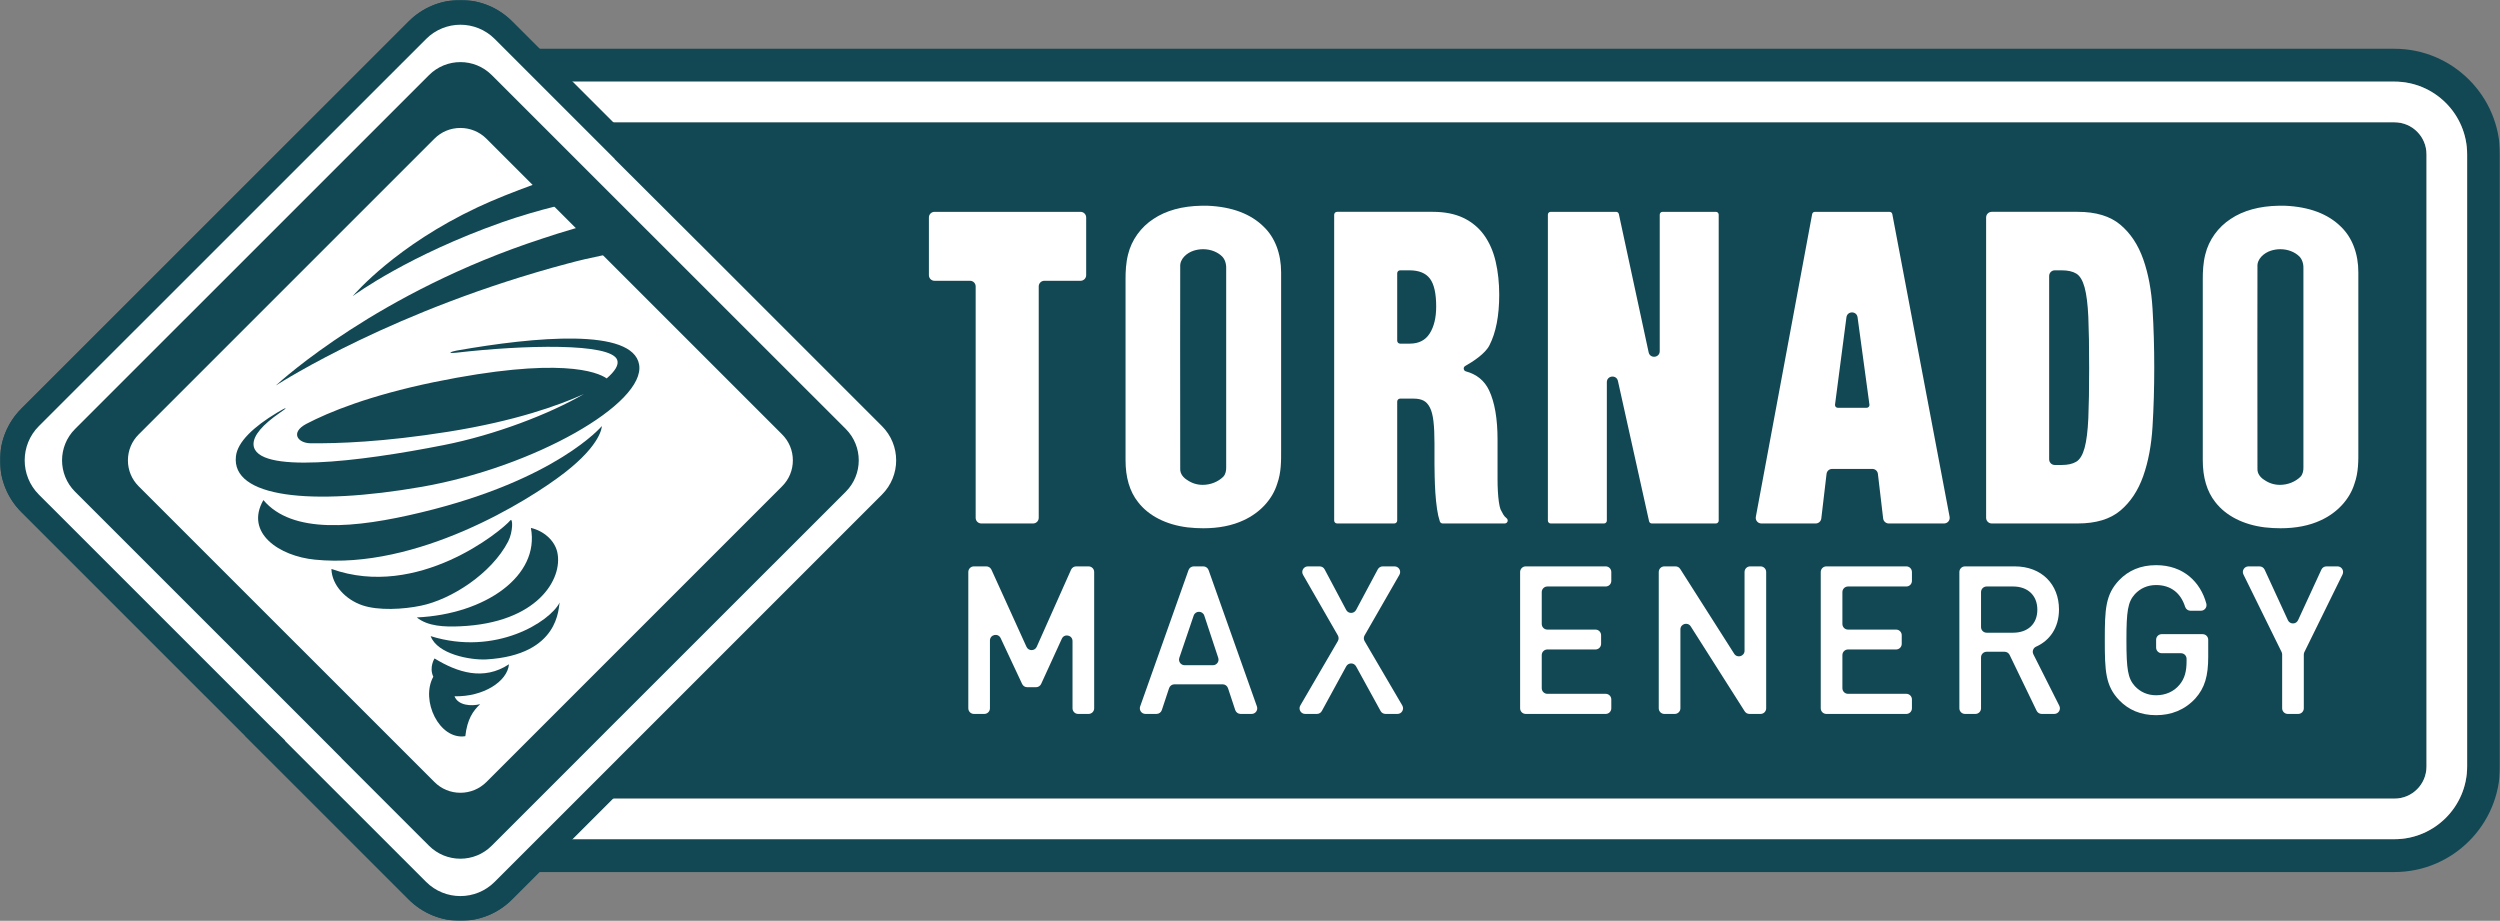 <?xml version="1.0" encoding="UTF-8"?> <svg xmlns="http://www.w3.org/2000/svg" width="1067" height="393" viewBox="0 0 1067 393" fill="none"><rect x="0" y="0" width="1067" height="393" fill="#808080" stroke="none"/><g clip-path="url(#clip0_5108_636)"><mask id="mask0_5108_636" style="mask-type:luminance" maskUnits="userSpaceOnUse" x="0" y="0" width="1067" height="393"><path d="M0 -3.48533e-06H1067V393H0V-3.48533e-06Z" fill="white"></path></mask><g mask="url(#mask0_5108_636)"><path d="M1052.97 327.152C1052.97 344.243 1039.05 358.166 1021.96 358.166H196.038C178.945 358.166 165.005 344.243 165.005 327.152V65.868C165.005 48.747 178.945 34.835 196.038 34.835H564.452H577.754H1021.96C1039.05 34.835 1052.97 48.747 1052.97 65.868V327.152ZM1021.96 20.812H1014.14H817.111H196.038C171.192 20.812 150.979 41.025 150.979 65.868V327.152C150.979 351.987 171.192 372.189 196.038 372.189H1021.96C1046.8 372.189 1067 351.987 1067 327.152V65.868C1067 41.025 1046.8 20.812 1021.96 20.812Z" fill="#124854"></path></g><mask id="mask1_5108_636" style="mask-type:luminance" maskUnits="userSpaceOnUse" x="0" y="0" width="1067" height="393"><path d="M0 -3.48533e-06H1067V393H0V-3.48533e-06Z" fill="white"></path></mask><g mask="url(#mask1_5108_636)"><path d="M616.222 52.195H595.115H196.036C188.482 52.195 182.36 58.301 182.36 65.869V327.151C182.36 334.727 188.482 340.85 196.036 340.85H1021.96C1029.52 340.85 1035.63 334.727 1035.63 327.151V65.869C1035.63 58.301 1029.52 52.195 1021.96 52.195H765.884H744.75H616.222Z" fill="#124854"></path></g><mask id="mask2_5108_636" style="mask-type:luminance" maskUnits="userSpaceOnUse" x="0" y="0" width="1067" height="393"><path d="M0 -3.48533e-06H1067V393H0V-3.48533e-06Z" fill="white"></path></mask><g mask="url(#mask2_5108_636)"><path d="M1035.63 327.152C1035.63 334.728 1029.52 340.848 1021.96 340.848H196.036C188.482 340.848 182.361 334.728 182.361 327.152V65.868C182.361 58.3 188.482 52.196 196.036 52.196H595.115H744.75H765.884H796.393H1021.96C1029.52 52.196 1035.63 58.3 1035.63 65.868V327.152ZM1021.96 34.835H783.25H779.049H762.099H577.752H196.036C178.943 34.835 165.003 48.747 165.003 65.868V327.152C165.003 344.243 178.943 358.166 196.036 358.166H1021.96C1039.05 358.166 1052.97 344.243 1052.97 327.152V65.868C1052.97 48.747 1039.05 34.835 1021.96 34.835Z" fill="white"></path></g><mask id="mask3_5108_636" style="mask-type:luminance" maskUnits="userSpaceOnUse" x="0" y="0" width="1067" height="393"><path d="M0 -3.48533e-06H1067V393H0V-3.48533e-06Z" fill="white"></path></mask><g mask="url(#mask3_5108_636)"><path d="M464.601 241.73H459.308C458.368 241.73 457.515 242.289 457.123 243.159L442.475 276.044C441.635 277.935 438.958 277.949 438.104 276.061L423.148 243.143C422.756 242.289 421.902 241.73 420.962 241.73H415.67C414.338 241.73 413.276 242.808 413.276 244.136V302.31C413.276 303.626 414.338 304.706 415.67 304.706H420.109C421.441 304.706 422.505 303.626 422.505 302.31V273.371C422.505 270.81 425.99 270.038 427.071 272.35L436.242 291.909C436.634 292.763 437.474 293.295 438.398 293.295H442.194C443.118 293.295 443.972 292.749 444.363 291.896L453.187 272.614C454.251 270.278 457.752 271.032 457.752 273.608V302.31C457.752 303.626 458.83 304.706 460.149 304.706H464.601C465.933 304.706 466.994 303.626 466.994 302.31V244.136C466.994 242.808 465.933 241.73 464.601 241.73Z" fill="white"></path></g><mask id="mask4_5108_636" style="mask-type:luminance" maskUnits="userSpaceOnUse" x="0" y="0" width="1067" height="393"><path d="M0 -3.48533e-06H1067V393H0V-3.48533e-06Z" fill="white"></path></mask><g mask="url(#mask4_5108_636)"><path d="M517.677 283.914H505.607C503.953 283.914 502.805 282.304 503.338 280.751L509.457 262.744C510.2 260.562 513.279 260.576 513.995 262.758L519.947 280.778C520.465 282.318 519.315 283.914 517.677 283.914ZM536.456 301.513L515.83 243.325C515.492 242.375 514.581 241.729 513.574 241.729H509.513C508.489 241.729 507.595 242.375 507.257 243.325L486.615 301.513C486.069 303.066 487.217 304.705 488.884 304.705H493.59C494.625 304.705 495.552 304.033 495.873 303.052L498.966 293.702C499.304 292.721 500.214 292.062 501.249 292.062H521.822C522.859 292.062 523.783 292.721 524.105 293.702L527.201 303.066C527.536 304.033 528.446 304.705 529.483 304.705H534.203C535.856 304.705 537.005 303.066 536.456 301.513Z" fill="white"></path></g><mask id="mask5_5108_636" style="mask-type:luminance" maskUnits="userSpaceOnUse" x="0" y="0" width="1067" height="393"><path d="M0 -3.48533e-06H1067V393H0V-3.48533e-06Z" fill="white"></path></mask><g mask="url(#mask5_5108_636)"><path d="M598.497 301.093L582.406 273.622C581.971 272.882 581.971 271.958 582.393 271.216L597.265 245.328C598.189 243.732 597.027 241.73 595.193 241.73H590.149C589.268 241.73 588.455 242.219 588.036 243.005L578.778 260.323C577.868 262.016 575.447 262.016 574.55 260.323L565.348 243.005C564.943 242.219 564.13 241.73 563.233 241.73H558.205C556.371 241.73 555.209 243.732 556.133 245.328L571.006 271.216C571.427 271.972 571.427 272.882 570.992 273.622L554.972 301.106C554.048 302.702 555.196 304.704 557.044 304.704H562.058C562.939 304.704 563.738 304.228 564.157 303.459L574.563 284.404C575.474 282.737 577.854 282.737 578.764 284.39L589.238 303.459C589.66 304.228 590.46 304.704 591.34 304.704H596.438C598.286 304.704 599.434 302.689 598.497 301.093Z" fill="white"></path></g><mask id="mask6_5108_636" style="mask-type:luminance" maskUnits="userSpaceOnUse" x="0" y="0" width="1067" height="393"><path d="M0 -3.48533e-06H1067V393H0V-3.48533e-06Z" fill="white"></path></mask><g mask="url(#mask6_5108_636)"><path d="M660.41 250.312H685.31C686.64 250.312 687.704 249.248 687.704 247.919V244.138C687.704 242.809 686.64 241.729 685.31 241.729H651.181C649.85 241.729 648.785 242.809 648.785 244.138V302.312C648.785 303.627 649.85 304.705 651.181 304.705H685.31C686.64 304.705 687.704 303.627 687.704 302.312V298.517C687.704 297.202 686.64 296.122 685.31 296.122H660.41C659.094 296.122 658.016 295.044 658.016 293.729V279.587C658.016 278.272 659.094 277.194 660.41 277.194H680.955C682.271 277.194 683.349 276.13 683.349 274.801V271.104C683.349 269.788 682.271 268.711 680.955 268.711H660.41C659.094 268.711 658.016 267.63 658.016 266.315V252.705C658.016 251.39 659.094 250.312 660.41 250.312Z" fill="white"></path></g><mask id="mask7_5108_636" style="mask-type:luminance" maskUnits="userSpaceOnUse" x="0" y="0" width="1067" height="393"><path d="M0 -3.48533e-06H1067V393H0V-3.48533e-06Z" fill="white"></path></mask><g mask="url(#mask7_5108_636)"><path d="M751.41 241.73H746.971C745.639 241.73 744.575 242.808 744.575 244.136V277.724C744.575 280.12 741.438 281.044 740.15 279.013L717.127 242.851C716.692 242.149 715.922 241.73 715.112 241.73H710.349C709.019 241.73 707.955 242.808 707.955 244.136V302.31C707.955 303.626 709.019 304.706 710.349 304.706H714.804C716.119 304.706 717.197 303.626 717.197 302.31V268.639C717.197 266.232 720.32 265.322 721.609 267.35L744.632 303.585C745.08 304.285 745.837 304.706 746.663 304.706H751.41C752.739 304.706 753.803 303.626 753.803 302.31V244.136C753.803 242.808 752.739 241.73 751.41 241.73Z" fill="white"></path></g><mask id="mask8_5108_636" style="mask-type:luminance" maskUnits="userSpaceOnUse" x="0" y="0" width="1067" height="393"><path d="M0 -3.48533e-06H1067V393H0V-3.48533e-06Z" fill="white"></path></mask><g mask="url(#mask8_5108_636)"><path d="M788.732 250.312H813.619C814.948 250.312 816.013 249.248 816.013 247.919V244.138C816.013 242.809 814.948 241.729 813.619 241.729H779.49C778.158 241.729 777.094 242.809 777.094 244.138V302.312C777.094 303.627 778.158 304.705 779.49 304.705H813.619C814.948 304.705 816.013 303.627 816.013 302.312V298.517C816.013 297.202 814.948 296.122 813.619 296.122H788.732C787.4 296.122 786.336 295.044 786.336 293.729V279.587C786.336 278.272 787.4 277.194 788.732 277.194H809.261C810.58 277.194 811.658 276.13 811.658 274.801V271.104C811.658 269.788 810.58 268.711 809.261 268.711H788.732C787.4 268.711 786.336 267.63 786.336 266.315V252.705C786.336 251.39 787.4 250.312 788.732 250.312Z" fill="white"></path></g><mask id="mask9_5108_636" style="mask-type:luminance" maskUnits="userSpaceOnUse" x="0" y="0" width="1067" height="393"><path d="M0 -3.48533e-06H1067V393H0V-3.48533e-06Z" fill="white"></path></mask><g mask="url(#mask9_5108_636)"><path d="M859.187 270.039H847.9C846.568 270.039 845.504 268.961 845.504 267.646V252.707C845.504 251.389 846.568 250.312 847.9 250.312H859.187C865.35 250.312 869.537 254.023 869.537 260.224C869.537 266.411 865.35 270.039 859.187 270.039ZM878.92 301.234L867.843 279.251C867.224 278.033 867.759 276.551 869.005 275.989C874.662 273.482 878.779 268.078 878.779 260.127C878.779 249.431 871.428 241.731 859.873 241.731H838.658C837.34 241.731 836.262 242.809 836.262 244.137V302.311C836.262 303.627 837.34 304.704 838.658 304.704H843.11C844.426 304.704 845.504 303.627 845.504 302.311V280.567C845.504 279.238 846.568 278.174 847.9 278.174H855.546C856.469 278.174 857.31 278.692 857.704 279.519L869.229 303.346C869.634 304.172 870.474 304.704 871.385 304.704H876.777C878.555 304.704 879.717 302.83 878.92 301.234Z" fill="white"></path></g><mask id="mask10_5108_636" style="mask-type:luminance" maskUnits="userSpaceOnUse" x="0" y="0" width="1067" height="393"><path d="M0 -3.48533e-06H1067V393H0V-3.48533e-06Z" fill="white"></path></mask><g mask="url(#mask10_5108_636)"><path d="M940.077 270.655H922.627C921.298 270.655 920.233 271.733 920.233 273.048V276.395C920.233 277.713 921.298 278.79 922.627 278.79H930.834C932.164 278.79 933.228 279.868 933.228 281.183V282.331C933.228 286.391 932.458 289.583 930.232 292.23C927.836 295.158 924.251 296.738 920.233 296.738C916.549 296.738 913.469 295.325 911.159 292.846C908.16 289.486 907.558 285.691 907.558 273.219C907.558 260.743 908.16 256.949 911.159 253.589C913.469 251.109 916.549 249.697 920.233 249.697C926.507 249.697 930.764 253.113 932.612 258.993C932.934 259.987 933.857 260.66 934.895 260.66H939.347C940.944 260.66 942.078 259.147 941.66 257.608C939.153 248.338 931.815 241.211 920.233 241.211C913.552 241.211 908.428 243.509 904.491 247.568C898.583 253.77 898.329 260.044 898.329 273.219C898.329 286.391 898.583 292.678 904.491 298.866C908.428 302.928 913.552 305.237 920.233 305.237C926.647 305.237 932.458 303.025 936.997 298.069C941.014 293.561 942.47 288.519 942.47 280.287V273.048C942.47 271.733 941.392 270.655 940.077 270.655Z" fill="white"></path></g><mask id="mask11_5108_636" style="mask-type:luminance" maskUnits="userSpaceOnUse" x="0" y="0" width="1067" height="393"><path d="M0 -3.48533e-06H1067V393H0V-3.48533e-06Z" fill="white"></path></mask><g mask="url(#mask11_5108_636)"><path d="M997.649 241.73H992.929C991.992 241.73 991.135 242.276 990.757 243.129L980.815 264.69C979.961 266.554 977.327 266.554 976.474 264.69L966.545 243.129C966.154 242.276 965.297 241.73 964.36 241.73H959.654C957.876 241.73 956.714 243.591 957.498 245.187L973.786 278.286C973.94 278.621 974.023 278.986 974.023 279.35V302.31C974.023 303.626 975.101 304.706 976.417 304.706H980.872C982.188 304.706 983.265 303.626 983.265 302.31V279.35C983.265 278.986 983.349 278.621 983.519 278.286L999.791 245.187C1000.57 243.591 999.413 241.73 997.649 241.73Z" fill="white"></path></g><mask id="mask12_5108_636" style="mask-type:luminance" maskUnits="userSpaceOnUse" x="0" y="0" width="1067" height="393"><path d="M0 -3.48533e-06H1067V393H0V-3.48533e-06Z" fill="white"></path></mask><g mask="url(#mask12_5108_636)"><path d="M461.184 90.411H398.851C397.521 90.411 396.457 91.488 396.457 92.804V117.446C396.457 118.775 397.521 119.839 398.851 119.839H414.017C415.349 119.839 416.411 120.917 416.411 122.235V221.022C416.411 222.34 417.491 223.417 418.807 223.417H440.933C442.251 223.417 443.329 222.34 443.329 221.022V122.235C443.329 120.917 444.394 119.839 445.723 119.839H461.184C462.5 119.839 463.578 118.775 463.578 117.446V92.804C463.578 91.488 462.5 90.411 461.184 90.411Z" fill="white"></path></g><mask id="mask13_5108_636" style="mask-type:luminance" maskUnits="userSpaceOnUse" x="0" y="0" width="1067" height="393"><path d="M0 -3.48533e-06H1067V393H0V-3.48533e-06Z" fill="white"></path></mask><g mask="url(#mask13_5108_636)"><path d="M610.219 142.283C608.384 145.211 605.542 146.666 601.676 146.666H597.572C596.886 146.666 596.327 146.105 596.327 145.418V116.619C596.327 115.933 596.886 115.374 597.572 115.374H601.536C605.583 115.374 608.495 116.549 610.289 118.915C612.066 121.267 612.963 125.243 612.963 130.831C612.963 135.55 612.053 139.371 610.219 142.283ZM643.045 221.218C642.4 220.7 641.924 220.154 641.603 219.595C641.238 218.936 640.86 218.25 640.495 217.537C640.468 217.48 640.441 217.426 640.425 217.37C640.147 216.64 639.909 215.603 639.725 214.288C639.531 212.916 639.39 211.403 639.293 209.723C639.193 208.043 639.152 206.28 639.152 204.419V187.647C639.152 178.712 637.948 171.698 635.538 166.601C633.579 162.458 630.272 159.757 625.636 158.496C624.572 158.202 624.378 156.759 625.342 156.214C628.719 154.31 633.857 150.963 635.678 147.406C638.48 141.948 639.866 134.75 639.866 125.805C639.866 120.708 639.36 115.99 638.353 111.65C637.345 107.296 635.692 103.544 633.439 100.379C631.169 97.213 628.227 94.764 624.615 93.014C620.987 91.28 616.632 90.41 611.521 90.41H570.67C569.971 90.41 569.425 90.972 569.425 91.658V222.172C569.425 222.858 569.971 223.417 570.67 223.417H595.079C595.765 223.417 596.327 222.858 596.327 222.172V171.39C596.327 170.69 596.886 170.131 597.572 170.131H603.413C605.05 170.131 606.423 170.41 607.544 170.971C608.649 171.53 609.559 172.524 610.289 173.953C611.018 175.382 611.521 177.34 611.802 179.819C612.096 182.312 612.234 185.418 612.234 189.143V198.075C612.234 199.447 612.264 201.213 612.32 203.382C612.361 205.567 612.458 207.835 612.599 210.185C612.753 212.554 612.99 214.904 613.328 217.27C613.609 219.244 614.014 221.01 614.533 222.563C614.714 223.066 615.176 223.417 615.722 223.417H642.246C642.932 223.417 643.494 222.858 643.494 222.172C643.494 221.807 643.34 221.442 643.045 221.218Z" fill="white"></path></g><mask id="mask14_5108_636" style="mask-type:luminance" maskUnits="userSpaceOnUse" x="0" y="0" width="1067" height="393"><path d="M0 -3.48533e-06H1067V393H0V-3.48533e-06Z" fill="white"></path></mask><g mask="url(#mask14_5108_636)"><path d="M732.35 90.411H709.565C708.906 90.411 708.373 90.943 708.373 91.615V149.873C708.373 152.741 704.243 153.19 703.64 150.375L690.924 91.364C690.813 90.802 690.324 90.411 689.749 90.411H661.825C661.166 90.411 660.634 90.943 660.634 91.615V222.213C660.634 222.872 661.166 223.417 661.825 223.417H684.61C685.267 223.417 685.799 222.872 685.799 222.213V163.115C685.799 160.247 689.916 159.799 690.532 162.599L703.824 222.467C703.948 223.026 704.44 223.417 704.999 223.417H732.35C733.009 223.417 733.541 222.872 733.541 222.213V91.615C733.541 90.943 733.009 90.411 732.35 90.411Z" fill="white"></path></g><mask id="mask15_5108_636" style="mask-type:luminance" maskUnits="userSpaceOnUse" x="0" y="0" width="1067" height="393"><path d="M0 -3.48533e-06H1067V393H0V-3.48533e-06Z" fill="white"></path></mask><g mask="url(#mask15_5108_636)"><path d="M796.687 174.051H784.375C783.649 174.051 783.087 173.422 783.187 172.693L788.06 135.423C788.422 132.65 792.429 132.636 792.807 135.41L797.878 172.693C797.975 173.422 797.416 174.051 796.687 174.051ZM832.091 220.576L807.639 91.391C807.539 90.816 807.036 90.411 806.461 90.411H774.601C774.028 90.411 773.523 90.816 773.426 91.391L749.393 220.576C749.114 222.059 750.249 223.417 751.746 223.417H774.952C776.157 223.417 777.178 222.507 777.332 221.303L779.572 202.248C779.713 201.03 780.736 200.133 781.955 200.133H799.11C800.328 200.133 801.349 201.03 801.49 202.248L803.73 221.303C803.883 222.507 804.907 223.417 806.112 223.417H829.738C831.234 223.417 832.369 222.045 832.091 220.576Z" fill="white"></path></g><mask id="mask16_5108_636" style="mask-type:luminance" maskUnits="userSpaceOnUse" x="0" y="0" width="1067" height="393"><path d="M0 -3.48533e-06H1067V393H0V-3.48533e-06Z" fill="white"></path></mask><g mask="url(#mask16_5108_636)"><path d="M891.299 178.517C891.048 183.992 890.516 188.205 889.702 191.187C888.876 194.169 887.701 196.129 886.161 197.053C884.618 197.99 882.546 198.455 879.942 198.455H876.973C875.657 198.455 874.579 197.375 874.579 196.059V117.769C874.579 116.438 875.657 115.374 876.973 115.374H879.942C882.546 115.374 884.618 115.835 886.161 116.773C887.701 117.699 888.876 119.657 889.702 122.639C890.516 125.623 891.048 129.837 891.299 135.298C891.537 140.773 891.65 147.968 891.65 156.913C891.65 165.847 891.537 173.056 891.299 178.517ZM918.707 131.852C918.228 123.844 916.899 116.773 914.727 110.628C912.558 104.481 909.308 99.568 904.969 95.914C900.625 92.246 894.549 90.409 886.733 90.409H850.07C848.755 90.409 847.677 91.49 847.677 92.805V221.023C847.677 222.339 848.755 223.416 850.07 223.416H886.733C894.549 223.416 900.625 221.582 904.969 217.915C909.308 214.26 912.558 209.347 914.727 203.2C916.899 197.053 918.228 189.969 918.707 181.961C919.196 173.953 919.433 165.607 919.433 156.913C919.433 148.219 919.196 139.862 918.707 131.852Z" fill="white"></path></g><mask id="mask17_5108_636" style="mask-type:luminance" maskUnits="userSpaceOnUse" x="0" y="0" width="1067" height="393"><path d="M0 -3.48533e-06H1067V393H0V-3.48533e-06Z" fill="white"></path></mask><g mask="url(#mask17_5108_636)"><path d="M523.335 199.462C523.362 200.68 523.154 202.346 522.104 203.451C519.918 205.636 516.654 206.938 513.323 206.938C510.843 206.938 508.604 206.209 506.615 204.81C505.157 203.929 503.633 202.263 503.717 200.118C503.633 174.695 503.717 113.847 503.717 113.847C503.492 110.474 506.559 107.924 509.457 106.987C510.746 106.582 512.091 106.358 513.477 106.358C516.654 106.358 519.64 107.519 521.598 109.45C522.776 110.655 523.419 112.532 523.335 114.66V199.462ZM546.78 116.256C546.793 108.346 544.189 101.415 539.399 96.81C533.866 91.306 525.829 88.24 515.382 87.805H512.805C504.597 87.946 497.665 89.837 492.273 93.448C486.924 96.934 482.947 102.436 481.464 108.57C480.524 112.238 480.383 115.935 480.383 119.084C480.413 130.201 480.383 181.652 480.383 196.283C480.356 203.759 482.163 209.836 485.762 214.344C490.244 220.156 497.722 223.964 506.853 225.082C509.206 225.35 511.432 225.46 513.588 225.46C520.085 225.46 525.926 224.342 530.843 222.017C537.816 218.797 543.081 213.099 545.113 206.463C546.877 201.577 546.793 196.521 546.78 192.013C546.78 180.016 546.793 129.528 546.78 116.256Z" fill="white"></path></g><mask id="mask18_5108_636" style="mask-type:luminance" maskUnits="userSpaceOnUse" x="0" y="0" width="1067" height="393"><path d="M0 -3.48533e-06H1067V393H0V-3.48533e-06Z" fill="white"></path></mask><g mask="url(#mask18_5108_636)"><path d="M983.098 199.462C983.125 200.68 982.917 202.346 981.866 203.451C979.681 205.636 976.417 206.938 973.086 206.938C970.606 206.938 968.366 206.209 966.378 204.81C964.919 203.929 963.393 202.263 963.479 200.118C963.393 174.695 963.479 113.847 963.479 113.847C963.255 110.474 966.321 107.924 969.22 106.987C970.509 106.582 971.851 106.358 973.24 106.358C976.417 106.358 979.402 107.519 981.361 109.45C982.539 110.655 983.182 112.532 983.098 114.66V199.462ZM1006.54 116.256C1006.56 108.346 1003.94 101.415 999.162 96.81C993.629 91.306 985.592 88.24 975.145 87.805H972.567C964.36 87.946 957.428 89.837 952.035 93.448C946.686 96.934 942.71 102.436 941.226 108.57C940.286 112.238 940.146 115.935 940.146 119.084C940.176 130.201 940.146 181.652 940.146 196.283C940.119 203.759 941.926 209.836 945.525 214.344C950.007 220.156 957.485 223.964 966.616 225.082C968.969 225.35 971.195 225.46 973.351 225.46C979.848 225.46 985.689 224.342 990.606 222.017C997.579 218.797 1002.83 213.099 1004.88 206.463C1006.64 201.577 1006.56 196.521 1006.54 192.013C1006.54 180.016 1006.56 129.528 1006.54 116.256Z" fill="white"></path></g><mask id="mask19_5108_636" style="mask-type:luminance" maskUnits="userSpaceOnUse" x="0" y="0" width="1067" height="393"><path d="M0 -3.48533e-06H1067V393H0V-3.48533e-06Z" fill="white"></path></mask><g mask="url(#mask19_5108_636)"><path d="M393.043 196.466C393.04 188.123 389.782 180.283 383.879 174.392L218.613 9.159C212.71 3.252 204.86 -3.48533e-06 196.509 -3.48533e-06C188.158 -3.48533e-06 180.308 3.255 174.41 9.156L9.128 174.392C-3.04 186.565 -3.043 206.378 9.128 218.57L104.534 313.946L104.493 313.97L174.383 383.841C180.286 389.745 188.134 393 196.487 393C204.838 393 212.686 389.745 218.589 383.844L289.692 312.755H289.684L383.877 218.573C389.79 212.663 393.046 204.815 393.043 196.466Z" fill="#124854"></path></g><mask id="mask20_5108_636" style="mask-type:luminance" maskUnits="userSpaceOnUse" x="0" y="0" width="1067" height="393"><path d="M0 -3.48533e-06H1067V393H0V-3.48533e-06Z" fill="white"></path></mask><g mask="url(#mask20_5108_636)"><path d="M376.412 211.105L277.672 309.835L264.194 323.31L264.2 323.312L211.122 376.379C203.039 384.465 189.933 384.465 181.853 376.379L121.592 316.133C121.63 316.112 121.667 316.09 121.708 316.069L115.354 309.835L16.595 211.105C8.52 203.019 8.52 189.933 16.595 181.857L181.877 16.621C189.955 8.537 203.063 8.537 211.146 16.621L376.412 181.857C384.506 189.933 384.506 203.019 376.412 211.105ZM393.043 196.466C393.04 188.126 389.782 180.283 383.879 174.392L218.613 9.159C212.71 3.255 204.86 -3.48533e-06 196.509 -3.48533e-06C188.158 -3.48533e-06 180.308 3.255 174.41 9.156L9.128 174.395C-3.04 186.565 -3.043 206.378 9.128 218.57L104.534 313.946L104.493 313.97L174.383 383.841C180.283 389.748 188.134 393 196.487 393C204.838 393 212.686 389.748 218.589 383.844L289.692 312.755H289.684L383.877 218.573C389.79 212.663 393.046 204.815 393.043 196.466Z" fill="#124854"></path></g><mask id="mask21_5108_636" style="mask-type:luminance" maskUnits="userSpaceOnUse" x="0" y="0" width="1067" height="393"><path d="M0 -3.48533e-06H1067V393H0V-3.48533e-06Z" fill="white"></path></mask><g mask="url(#mask21_5108_636)"><path d="M196.482 54.612C192.281 54.612 188.351 56.241 185.406 59.196L59.197 185.396C56.23 188.346 54.596 192.283 54.596 196.489C54.59 200.667 56.225 204.602 59.199 207.565L185.406 333.755C188.359 336.718 192.295 338.352 196.488 338.352C200.686 338.352 204.638 336.715 207.618 333.744L333.79 207.565C336.764 204.602 338.401 200.662 338.393 196.472C338.393 192.278 336.759 188.346 333.79 185.394L207.607 59.196C204.638 56.241 200.686 54.612 196.482 54.612Z" fill="white"></path></g><mask id="mask22_5108_636" style="mask-type:luminance" maskUnits="userSpaceOnUse" x="0" y="0" width="1067" height="393"><path d="M0 -3.48533e-06H1067V393H0V-3.48533e-06Z" fill="white"></path></mask><g mask="url(#mask22_5108_636)"><path d="M100.697 194.744C98.687 212.189 132.286 216.094 180.142 207.754C227.938 199.357 275.616 172.213 272.776 155.595C270.056 139.922 228.411 143.708 194.93 149.62C192.858 149.977 190.019 151.041 194.987 150.509C223.146 147.254 260.827 146.19 263.429 153.642C264.199 155.773 262.424 158.493 258.933 161.507C255.03 158.787 239.058 152.046 185.17 163.106C157.543 168.84 140.507 175.819 130.747 180.905C123.768 184.632 127.08 189.067 132.403 189.185C143.938 189.304 163.341 188.713 191.262 184.275C219.893 179.722 238.585 172.98 249.173 168.192C234.622 176.648 211.316 185.636 189.427 189.952C152.989 197.169 109.096 202.433 108.21 189.836C107.972 185.815 112.351 181.083 119.27 176.291C123.177 173.691 122.644 173.453 118.265 176.116C108.21 182.147 101.348 188.653 100.697 194.744Z" fill="#124854"></path></g><mask id="mask23_5108_636" style="mask-type:luminance" maskUnits="userSpaceOnUse" x="0" y="0" width="1067" height="393"><path d="M0 -3.48533e-06H1067V393H0V-3.48533e-06Z" fill="white"></path></mask><g mask="url(#mask23_5108_636)"><path d="M217.23 283.511C206.405 290.666 195.226 287.001 185.465 281.026C185.465 281.026 183.039 284.753 184.933 288.834C179.373 298.887 187.475 315.919 198.598 314.204C199.424 306.871 201.91 303.381 204.928 300.543C201.14 301.488 195.521 301.134 193.983 297.172C206.168 297.466 216.579 290.903 217.23 283.511Z" fill="#124854"></path></g><mask id="mask24_5108_636" style="mask-type:luminance" maskUnits="userSpaceOnUse" x="0" y="0" width="1067" height="393"><path d="M0 -3.48533e-06H1067V393H0V-3.48533e-06Z" fill="white"></path></mask><g mask="url(#mask24_5108_636)"><path d="M282.879 104.83C282.852 104.857 282.796 104.857 282.769 104.857C282.769 104.857 266.929 106.963 257.447 108.93C251.584 110.145 247.335 111.117 242.318 112.473C168.484 132.111 120.693 162.69 117.729 164.519C120.277 162.22 161.503 124.662 231.266 101.894C236.223 100.233 238.752 99.442 245.811 97.351C252.868 95.26 268.804 90.899 268.804 90.899C268.834 90.899 268.888 90.869 268.915 90.869L282.879 104.83Z" fill="#124854"></path></g><mask id="mask25_5108_636" style="mask-type:luminance" maskUnits="userSpaceOnUse" x="0" y="0" width="1067" height="393"><path d="M0 -3.48533e-06H1067V393H0V-3.48533e-06Z" fill="white"></path></mask><g mask="url(#mask25_5108_636)"><path d="M216.876 231.114C219.004 226.974 218.945 220.764 217.762 222.126C214.036 226.561 178.308 256.011 141.453 242.822C141.631 249.861 147.664 255.951 154.585 258.317C161.447 260.683 172.157 260.092 179.726 258.496C192.564 255.835 209.719 244.894 216.876 231.114Z" fill="#124854"></path></g><mask id="mask26_5108_636" style="mask-type:luminance" maskUnits="userSpaceOnUse" x="0" y="0" width="1067" height="393"><path d="M0 -3.48533e-06H1067V393H0V-3.48533e-06Z" fill="white"></path></mask><g mask="url(#mask26_5108_636)"><path d="M261.185 83.142H261.129C261.129 83.142 247.891 85.443 236.693 88.182C230.685 89.654 222.01 92.144 214.281 94.858C174.635 108.873 151.915 125.381 150.559 126.377C151.639 125.132 169.205 104.746 203.863 88.46C211.428 84.914 219.597 81.754 227.356 78.904C238.922 74.659 249.466 71.563 249.466 71.563C249.493 71.563 249.55 71.536 249.577 71.536L261.185 83.142Z" fill="#124854"></path></g><mask id="mask27_5108_636" style="mask-type:luminance" maskUnits="userSpaceOnUse" x="0" y="0" width="1067" height="393"><path d="M0 -3.48533e-06H1067V393H0V-3.48533e-06Z" fill="white"></path></mask><g mask="url(#mask27_5108_636)"><path d="M196.35 267.307C229.476 265.886 240.302 247.023 237.876 235.785C236.752 230.524 231.843 226.502 226.578 225.319C230.481 245.781 207.175 262.162 177.893 263.523C182.626 267.366 189.782 267.601 196.35 267.307Z" fill="#124854"></path></g><mask id="mask28_5108_636" style="mask-type:luminance" maskUnits="userSpaceOnUse" x="0" y="0" width="1067" height="393"><path d="M0 -3.48533e-06H1067V393H0V-3.48533e-06Z" fill="white"></path></mask><g mask="url(#mask28_5108_636)"><path d="M238.881 257.135C234.74 265.354 211.552 280.141 183.81 271.506C186.649 279.193 200.667 281.797 207.589 281.44C239.119 279.55 238.23 259.085 238.881 257.135Z" fill="#124854"></path></g><mask id="mask29_5108_636" style="mask-type:luminance" maskUnits="userSpaceOnUse" x="0" y="0" width="1067" height="393"><path d="M0 -3.48533e-06H1067V393H0V-3.48533e-06Z" fill="white"></path></mask><g mask="url(#mask29_5108_636)"><path d="M256.864 181.852C256.864 181.852 237.699 204.739 180.023 218.635C151.216 225.614 124.714 227.98 112.411 213.433C104.366 227.507 119.273 237.384 134.415 238.862C177.954 243.237 225.394 213.846 240.952 201.782C256.745 189.539 256.864 182.09 256.864 181.852Z" fill="#124854"></path></g><mask id="mask30_5108_636" style="mask-type:luminance" maskUnits="userSpaceOnUse" x="0" y="0" width="1067" height="393"><path d="M0 -3.48533e-06H1067V393H0V-3.48533e-06Z" fill="white"></path></mask><g mask="url(#mask30_5108_636)"><path d="M360.995 209.851L260.966 309.835L247.261 323.547H247.28L209.858 360.954C202.482 368.343 190.487 368.343 183.093 360.954L145.677 323.547H145.739L132.039 309.835L32.027 209.851C24.638 202.465 24.638 190.486 32.027 183.099L183.115 32.045C190.509 24.659 202.507 24.659 209.879 32.045L360.995 183.099C368.354 190.486 368.354 202.465 360.995 209.851ZM376.412 181.857L297.853 103.308C297.848 103.31 297.843 103.31 297.837 103.31L262.32 67.889C262.344 67.883 262.374 67.872 262.398 67.867L211.144 16.621C203.061 8.537 189.955 8.537 181.875 16.621L16.595 181.857C8.52 189.933 8.52 203.018 16.595 211.105L115.354 309.835L121.705 316.068C121.668 316.09 121.63 316.111 121.589 316.133L181.853 376.379C189.931 384.465 203.039 384.465 211.122 376.379L264.197 323.312L264.195 323.309L277.673 309.835L376.412 211.105C384.506 203.018 384.506 189.933 376.412 181.857Z" fill="white"></path></g></g><defs><clipPath id="clip0_5108_636"><rect width="1067" height="393" fill="white"></rect></clipPath></defs></svg> 